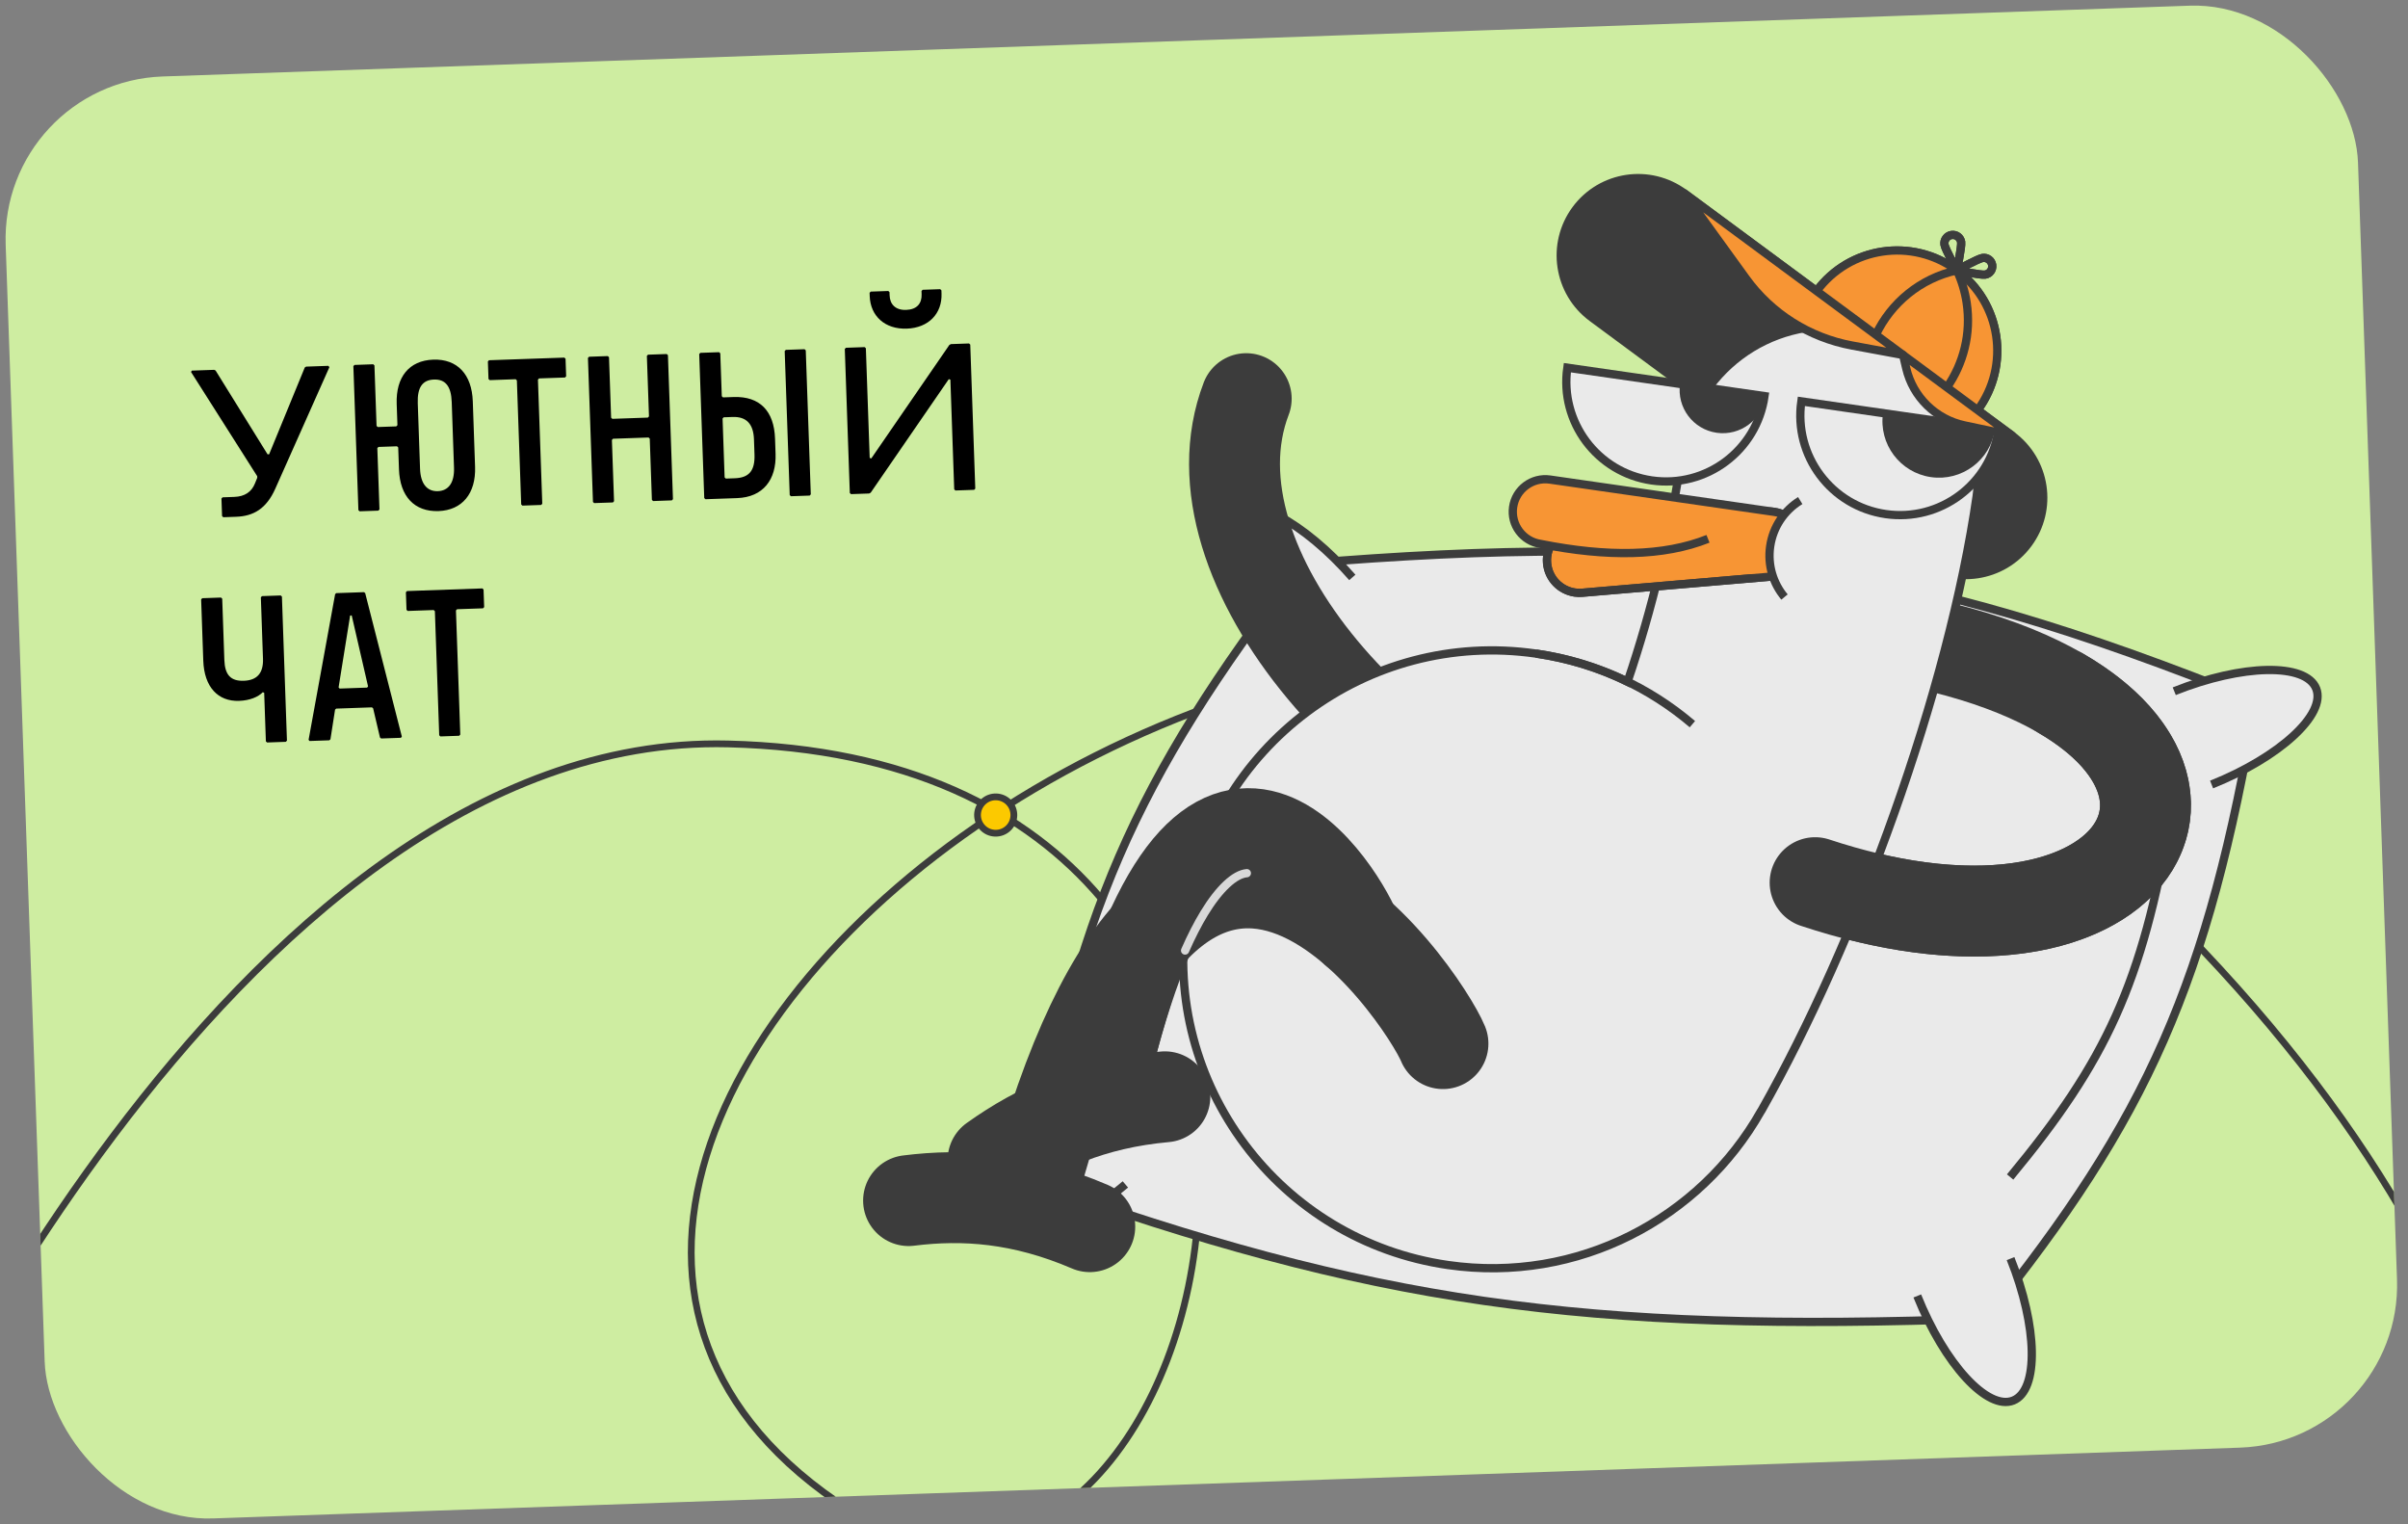 <?xml version="1.0" encoding="UTF-8"?> <svg xmlns="http://www.w3.org/2000/svg" width="444" height="281" viewBox="0 0 444 281" fill="none"><rect x="0" y="0" width="444" height="281" fill="#808080" stroke="none"/><g clip-path="url(#clip0_3226_4698)"><rect y="15.146" width="434" height="266" rx="30" transform="rotate(-2 0 15.146)" fill="#CEEDA1"></rect><path d="M-22.861 283.241C-22.861 283.241 41.585 134.895 134.244 137.15C266.002 140.357 225.418 314.355 159.339 280.06C45.347 212.03 263.64 36.69 395.624 164.567C551.37 315.468 406.443 444.338 406.443 444.338" stroke="#3C3C3C" stroke-width="1.246" stroke-linecap="round" stroke-linejoin="round"></path><circle cx="183.592" cy="150.261" r="3.351" transform="rotate(47.116 183.592 150.261)" fill="#FCC900" stroke="#3C3C3C" stroke-width="1.246" stroke-linecap="round" stroke-linejoin="round"></circle><path d="M239.862 103.94C312.555 97.946 351.223 103.094 416.001 129.276C407.111 181.282 396.003 206.052 366.215 243.084C291.501 245.787 252.96 240.185 190.075 217.749C198.317 169.363 208.763 144.285 239.862 103.94Z" fill="#EAEAEA" stroke="#3C3C3C" stroke-width="1.524" stroke-miterlimit="10"></path><path d="M400.171 151.06C394.986 181.225 388.396 195.574 370.638 216.988" stroke="#3C3C3C" stroke-width="1.524" stroke-miterlimit="10"></path><path d="M371.214 258.202C375.962 256.301 375.739 244.587 370.716 232.037L353.52 238.92C358.543 251.47 366.465 260.103 371.214 258.202Z" fill="#EAEAEA"></path><path d="M370.716 232.037C375.739 244.587 375.962 256.301 371.214 258.202C366.465 260.103 358.543 251.47 353.52 238.92" stroke="#3C3C3C" stroke-width="1.524" stroke-miterlimit="10"></path><path d="M182.867 227.184C179.549 223.291 185.201 213.027 195.49 204.259L207.504 218.357C197.215 227.125 186.185 231.077 182.867 227.184Z" fill="#EAEAEA"></path><path d="M195.49 204.259C185.201 213.027 179.549 223.291 182.867 227.184C186.185 231.077 197.215 227.125 207.504 218.357" stroke="#3C3C3C" stroke-width="1.524" stroke-miterlimit="10"></path><path d="M427.067 126.938C425.167 122.189 413.452 122.412 400.902 127.435L407.785 144.632C420.335 139.608 428.968 131.686 427.067 126.938Z" fill="#EAEAEA"></path><path d="M400.902 127.435C413.452 122.412 425.167 122.189 427.067 126.938C428.968 131.686 420.335 139.608 407.785 144.632" stroke="#3C3C3C" stroke-width="1.524" stroke-miterlimit="10"></path><path d="M226.274 94.11C230.127 90.745 240.458 96.272 249.35 106.454L235.398 118.638C226.507 108.456 222.421 97.474 226.274 94.11Z" fill="#EAEAEA"></path><path d="M249.35 106.454C240.458 96.272 230.127 90.745 226.274 94.11C222.421 97.474 226.507 108.456 235.398 118.638" stroke="#3C3C3C" stroke-width="1.524" stroke-miterlimit="10"></path><path d="M334.68 162.727C398.616 183.898 421.241 135.122 358.223 119.436" stroke="#3C3C3C" stroke-width="16.761" stroke-linecap="round" stroke-linejoin="round"></path><path d="M296.933 157.298C256.7 147.878 217.968 104.372 229.783 73.496" stroke="#3C3C3C" stroke-width="16.761" stroke-linecap="round" stroke-linejoin="round"></path><path d="M340.945 93.578L293.572 58.573C287.231 53.887 285.888 44.954 290.572 38.62C295.255 32.285 304.192 30.948 310.533 35.634L357.906 70.639" fill="#3C3C3C"></path><path d="M340.945 93.578L293.572 58.573C287.231 53.887 285.888 44.954 290.572 38.62C295.255 32.285 304.192 30.948 310.533 35.634L357.906 70.639" stroke="#3C3C3C" stroke-width="1.524" stroke-miterlimit="10"></path><path d="M334.937 53.669L370.951 80.281C377.291 84.967 378.634 93.9 373.951 100.235C369.267 106.569 360.33 107.906 353.989 103.221L317.976 76.609" fill="#3C3C3C"></path><path d="M334.937 53.669L370.951 80.281C377.291 84.967 378.634 93.9 373.951 100.235C369.267 106.569 360.33 107.906 353.989 103.221L317.976 76.609" stroke="#3C3C3C" stroke-width="1.524" stroke-miterlimit="10"></path><path d="M334.943 53.662C341.002 45.467 352.562 43.736 360.763 49.797C368.963 55.857 370.699 67.414 364.639 75.61" fill="#F79534"></path><path d="M334.943 53.662C341.002 45.467 352.562 43.736 360.763 49.797C368.963 55.857 370.699 67.414 364.639 75.61" stroke="#3C3C3C" stroke-width="1.524" stroke-miterlimit="10"></path><path d="M360.816 49.832C361.684 51.685 362.303 53.693 362.623 55.819C363.481 61.522 362.034 67.038 358.98 71.425" stroke="#3C3C3C" stroke-width="1.524" stroke-miterlimit="10"></path><path d="M345.871 61.733C348.668 55.843 354.069 51.313 360.822 49.837" stroke="#3C3C3C" stroke-width="1.524" stroke-miterlimit="10"></path><path d="M360.814 49.839C360.814 49.839 358.654 45.938 358.527 45.089C358.399 44.24 358.985 43.449 359.834 43.322C360.683 43.195 361.475 43.78 361.603 44.629C361.73 45.478 360.814 49.84 360.814 49.84L360.814 49.839Z" stroke="#3C3C3C" stroke-width="1.524" stroke-linecap="round" stroke-linejoin="round"></path><path d="M360.808 49.837C360.808 49.837 365.171 50.756 366.02 50.629C366.869 50.502 367.454 49.711 367.327 48.863C367.199 48.014 366.408 47.429 365.558 47.556C364.709 47.683 360.808 49.837 360.808 49.837Z" stroke="#3C3C3C" stroke-width="1.524" stroke-linecap="round" stroke-linejoin="round"></path><path d="M271.586 182.373C291.994 152.766 304.956 119.558 310.112 83.672C312.269 68.665 326.187 58.253 341.199 60.414C356.211 62.575 366.633 76.492 364.476 91.499C359.327 127.332 342.342 173.791 324.805 204.738C320.642 212.084 262.982 194.855 271.586 182.373L271.586 182.373Z" fill="white"></path><path d="M267.026 233.212C298.161 237.695 327.025 216.099 331.497 184.976C335.969 153.853 314.355 124.989 283.221 120.506C252.087 116.024 223.222 137.62 218.75 168.743C214.278 199.866 235.892 228.73 267.026 233.212Z" fill="white"></path><path d="M364.462 91.486C366.621 76.479 356.205 62.562 341.197 60.404C326.189 58.245 312.273 68.662 310.114 83.669C308.035 98.129 304.686 112.153 300.097 125.683C294.906 123.151 289.244 121.361 283.22 120.495C252.091 116.017 223.227 137.623 218.75 168.752C214.272 199.88 235.878 228.745 267.006 233.222C290.919 236.661 313.482 224.7 324.693 204.862C324.721 204.821 324.755 204.784 324.779 204.742C342.318 173.79 359.307 127.324 364.462 91.486Z" fill="#EAEAEA" stroke="#3C3C3C" stroke-width="1.524" stroke-miterlimit="10"></path><path d="M283.227 120.495C294.285 122.086 304.14 126.753 312.053 133.507" stroke="#3C3C3C" stroke-width="1.524" stroke-miterlimit="10"></path><path d="M207.854 182.716C206.098 188.26 204.378 194.675 202.715 202.073" stroke="#3C3C3C" stroke-width="16.761" stroke-linecap="round" stroke-linejoin="round"></path><path d="M266.061 192.399C262.635 183.994 217.902 115.67 190.219 220.432" stroke="#3C3C3C" stroke-width="16.761" stroke-linecap="round" stroke-linejoin="round"></path><path d="M167.526 221.338C177.641 220.071 188.464 220.79 200.937 226.146" stroke="#3C3C3C" stroke-width="16.761" stroke-linecap="round" stroke-linejoin="round"></path><path d="M183.106 213.865C191.401 207.939 201.263 203.424 214.782 202.207" stroke="#3C3C3C" stroke-width="16.761" stroke-linecap="round" stroke-linejoin="round"></path><path d="M334.681 162.729C389.55 180.897 413.994 147.551 379.993 127.814" stroke="#3C3C3C" stroke-width="16.761" stroke-linecap="round" stroke-linejoin="round"></path><path d="M368.498 79.231C367.057 89.263 357.75 96.225 347.71 94.778C337.671 93.332 330.7 84.026 332.141 73.993L368.498 79.231Z" fill="#EAEAEA" stroke="#3C3C3C" stroke-width="1.524" stroke-miterlimit="10"></path><path d="M367.842 79.134C367.024 84.83 361.739 88.782 356.039 87.961C350.339 87.14 346.381 81.857 347.199 76.16L367.841 79.134L367.842 79.134Z" fill="#3C3C3C"></path><path d="M325.353 73.025C323.913 83.058 314.605 90.02 304.566 88.573C294.526 87.127 287.555 77.821 288.996 67.788L325.353 73.025Z" fill="#EAEAEA" stroke="#3C3C3C" stroke-width="1.524" stroke-miterlimit="10"></path><path d="M325.534 73.046C324.91 77.394 320.876 80.411 316.525 79.784C312.174 79.158 309.153 75.125 309.777 70.776L325.534 73.046L325.534 73.046Z" fill="#3C3C3C"></path><path d="M290.381 109.24C287.681 108.851 285.503 106.648 285.259 103.815C284.974 100.514 287.42 97.61 290.723 97.327L325.77 94.329C329.071 94.046 331.981 96.493 332.266 99.793C332.551 103.094 330.105 105.998 326.802 106.281L291.755 109.279C291.288 109.319 290.827 109.304 290.381 109.24Z" fill="#F79534" stroke="#3C3C3C" stroke-width="1.524" stroke-miterlimit="10"></path><path d="M325.434 106.236L284.084 100.28C280.802 99.807 278.525 96.767 278.995 93.49C279.466 90.213 282.507 87.939 285.788 88.411L327.139 94.367C330.42 94.84 332.698 97.88 332.227 101.157C331.756 104.435 328.715 106.709 325.434 106.236Z" fill="#F79534"></path><path d="M332.263 99.795C332.548 103.095 330.103 105.999 326.8 106.282L291.754 109.28C291.287 109.32 290.826 109.305 290.38 109.241C287.68 108.852 285.503 106.649 285.258 103.817C285.157 102.644 285.401 101.521 285.905 100.548" stroke="#3C3C3C" stroke-width="1.524" stroke-miterlimit="10"></path><path d="M314.929 99.335C306.745 102.601 296.327 102.725 284.084 100.28C280.803 99.808 278.525 96.767 278.995 93.49C279.466 90.213 282.507 87.939 285.788 88.411L327.139 94.368C330.42 94.84 332.698 97.88 332.227 101.158" stroke="#3C3C3C" stroke-width="1.524" stroke-miterlimit="10"></path><path d="M329.036 110.067C326.95 107.56 325.893 104.214 326.393 100.734C326.916 97.093 329.033 94.075 331.936 92.281" fill="#EAEAEA"></path><path d="M329.036 110.067C326.95 107.56 325.893 104.214 326.393 100.734C326.916 97.093 329.033 94.075 331.936 92.281" stroke="#3C3C3C" stroke-width="1.524" stroke-miterlimit="10"></path><path d="M332.826 110.609C336.33 111.114 339.718 107.705 340.395 102.996C341.071 98.287 338.78 94.061 335.277 93.557C331.774 93.052 328.385 96.461 327.708 101.17C327.032 105.879 329.323 110.105 332.826 110.609Z" fill="#EAEAEA"></path><path d="M334.962 53.659C341.021 45.464 352.582 43.733 360.782 49.794C368.983 55.854 370.718 67.411 364.659 75.607" fill="#F79534"></path><path d="M334.962 53.659C341.021 45.464 352.582 43.733 360.782 49.794C368.983 55.854 370.718 67.411 364.659 75.607" stroke="#3C3C3C" stroke-width="1.524" stroke-miterlimit="10"></path><path d="M360.816 49.834C361.684 51.687 362.303 53.695 362.623 55.821C363.481 61.524 362.034 67.04 358.98 71.427" stroke="#3C3C3C" stroke-width="1.524" stroke-miterlimit="10"></path><path d="M345.871 61.735C348.668 55.845 354.069 51.315 360.822 49.839" stroke="#3C3C3C" stroke-width="1.524" stroke-miterlimit="10"></path><path d="M360.822 49.836C360.822 49.836 358.662 45.934 358.535 45.085C358.407 44.236 358.992 43.445 359.842 43.318C360.691 43.191 361.483 43.776 361.611 44.625C361.738 45.474 360.821 49.836 360.821 49.836L360.822 49.836Z" stroke="#3C3C3C" stroke-width="1.524" stroke-linecap="round" stroke-linejoin="round"></path><path d="M360.815 49.833C360.815 49.833 365.179 50.752 366.028 50.625C366.877 50.498 367.462 49.707 367.334 48.859C367.207 48.01 366.415 47.425 365.566 47.552C364.717 47.679 360.815 49.833 360.815 49.833Z" stroke="#3C3C3C" stroke-width="1.524" stroke-linecap="round" stroke-linejoin="round"></path><path d="M310.559 35.625L321.918 51.329C326.608 57.812 333.615 62.242 341.484 63.7L350.92 65.448L310.559 35.625Z" fill="#F79534" stroke="#3C3C3C" stroke-width="1.524" stroke-linecap="round" stroke-linejoin="round"></path><path d="M370.966 80.271L362.24 78.428C356.914 77.303 352.718 73.198 351.479 67.9L350.906 65.448L370.966 80.271Z" fill="#F79534" stroke="#3C3C3C" stroke-width="1.524" stroke-linecap="round" stroke-linejoin="round"></path><path d="M249.959 171.695C246.535 163.289 220.65 122.27 202.711 202.071" stroke="#3C3C3C" stroke-width="16.761" stroke-linecap="round" stroke-linejoin="round"></path><path d="M229.901 160.979C227.654 161.166 224.795 163.844 222.057 168.328C220.847 170.31 219.665 172.615 218.514 175.237" stroke="#D8D8D8" stroke-width="1.524" stroke-linecap="round" stroke-linejoin="round"></path><path d="M35.362 68.326L39.5 68.181L39.757 68.316L49.337 83.759L49.625 83.749L56.199 67.742L56.445 67.589L60.547 67.446L60.736 67.692L50.748 90.122C49.111 93.781 46.746 95.161 43.544 95.273L41.169 95.356L40.946 95.147L40.833 91.909L41.041 91.686L43.2 91.61C45.106 91.544 46.374 90.707 47.004 89.136L47.435 88.076L47.425 87.789L35.227 68.583L35.362 68.326ZM87.175 73.973L87.597 86.061C87.769 90.99 85.211 94.07 80.858 94.222C76.397 94.377 73.738 91.481 73.566 86.552L73.424 82.486L73.2 82.278L69.782 82.397L69.574 82.62L69.969 93.918L69.76 94.141L66.306 94.261L66.083 94.053L65.156 67.501L65.364 67.278L68.818 67.157L69.041 67.366L69.431 78.519L69.654 78.727L73.072 78.608L73.281 78.385L73.144 74.463C72.972 69.534 75.422 66.459 79.883 66.303C84.344 66.147 87.003 69.044 87.175 73.973ZM77.029 74.327L77.451 86.416C77.547 89.15 78.715 90.622 80.73 90.552C82.637 90.485 83.812 89.075 83.712 86.197L83.29 74.109C83.19 71.266 82.17 69.897 80.011 69.972C77.853 70.048 76.93 71.485 77.029 74.327ZM90.167 66.412L104.054 65.927L104.278 66.135L104.391 69.373L104.182 69.597L99.397 69.764L99.189 69.987L99.988 92.869L99.78 93.093L96.326 93.213L96.102 93.005L95.303 70.123L95.08 69.915L90.295 70.082L90.071 69.873L89.958 66.635L90.167 66.412ZM108.615 65.768L112.069 65.647L112.292 65.855L112.682 77.009L112.905 77.217L119.453 76.988L119.662 76.765L119.272 65.612L119.481 65.388L122.934 65.268L123.158 65.476L124.085 92.028L123.877 92.251L120.423 92.372L120.199 92.163L119.805 80.866L119.582 80.658L113.034 80.887L112.825 81.11L113.22 92.407L113.011 92.631L109.557 92.751L109.334 92.543L108.407 65.991L108.615 65.768ZM144.892 64.501L148.346 64.38L148.57 64.588L149.497 91.14L149.288 91.364L145.835 91.484L145.611 91.276L144.684 64.724L144.892 64.501ZM129.134 65.051L132.588 64.93L132.811 65.139L133.088 73.054L133.311 73.262L135.254 73.195C140.111 73.025 142.729 75.779 142.906 80.852L143.004 83.658C143.17 88.407 140.726 91.663 135.905 91.831L130.076 92.035L129.853 91.826L128.926 65.275L129.134 65.051ZM133.231 77.156L133.61 88.021L133.834 88.229L135.489 88.171C138.079 88.081 139.224 86.816 139.118 83.794L139.02 80.988C138.921 78.145 137.613 76.786 135.094 76.874L133.439 76.932L133.231 77.156ZM155.976 64.114L159.429 63.993L159.653 64.201L160.359 84.421L160.65 84.519L175.049 63.592L175.332 63.438L178.678 63.321L178.901 63.529L179.828 90.081L179.62 90.305L176.166 90.425L175.943 90.217L175.237 69.997L174.945 69.899L160.547 90.826L160.264 90.981L156.918 91.097L156.694 90.889L155.767 64.337L155.976 64.114ZM160.549 53.76L163.787 53.647L164.01 53.855L164.032 54.467C164.088 56.086 165.1 57.203 167.079 57.134C169.057 57.065 169.991 55.952 169.932 54.261L169.911 53.649L170.119 53.426L173.357 53.313L173.581 53.521L173.602 54.133C173.73 57.802 171.229 60.447 167.199 60.588C163.17 60.729 160.49 58.265 160.362 54.595L160.341 53.983L160.549 53.76ZM37.296 110.284L40.749 110.163L40.973 110.371L41.367 121.669C41.463 124.403 42.513 125.591 44.959 125.506C47.406 125.42 48.584 124.082 48.492 121.456L48.097 110.123L48.305 109.899L51.759 109.779L51.982 109.987L52.909 136.539L52.701 136.762L49.247 136.883L49.024 136.675L48.711 127.716L48.455 127.617C47.621 128.475 46.095 129.14 44.08 129.211C40.195 129.346 37.651 126.661 37.482 121.804L37.087 110.507L37.296 110.284ZM62.004 109.349L67.113 109.17L67.335 109.343L74.094 135.799L73.922 136.021L70.288 136.148L70.066 135.976L68.797 130.581L68.575 130.408L61.991 130.638L61.781 130.826L60.928 136.295L60.718 136.482L57.084 136.609L56.897 136.4L61.794 109.536L62.004 109.349ZM64.561 113.474L62.431 126.733L62.618 126.942L67.691 126.765L67.864 126.543L64.849 113.464L64.561 113.474ZM75.049 108.965L88.936 108.48L89.16 108.689L89.273 111.927L89.064 112.15L84.279 112.317L84.071 112.541L84.87 135.423L84.662 135.646L81.208 135.767L80.984 135.558L80.185 112.676L79.962 112.468L75.177 112.635L74.953 112.427L74.84 109.189L75.049 108.965Z" fill="black"></path></g><defs><clipPath id="clip0_3226_4698"><rect y="15.146" width="434" height="266" rx="30" transform="rotate(-2 0 15.146)" fill="white"></rect></clipPath></defs></svg> 